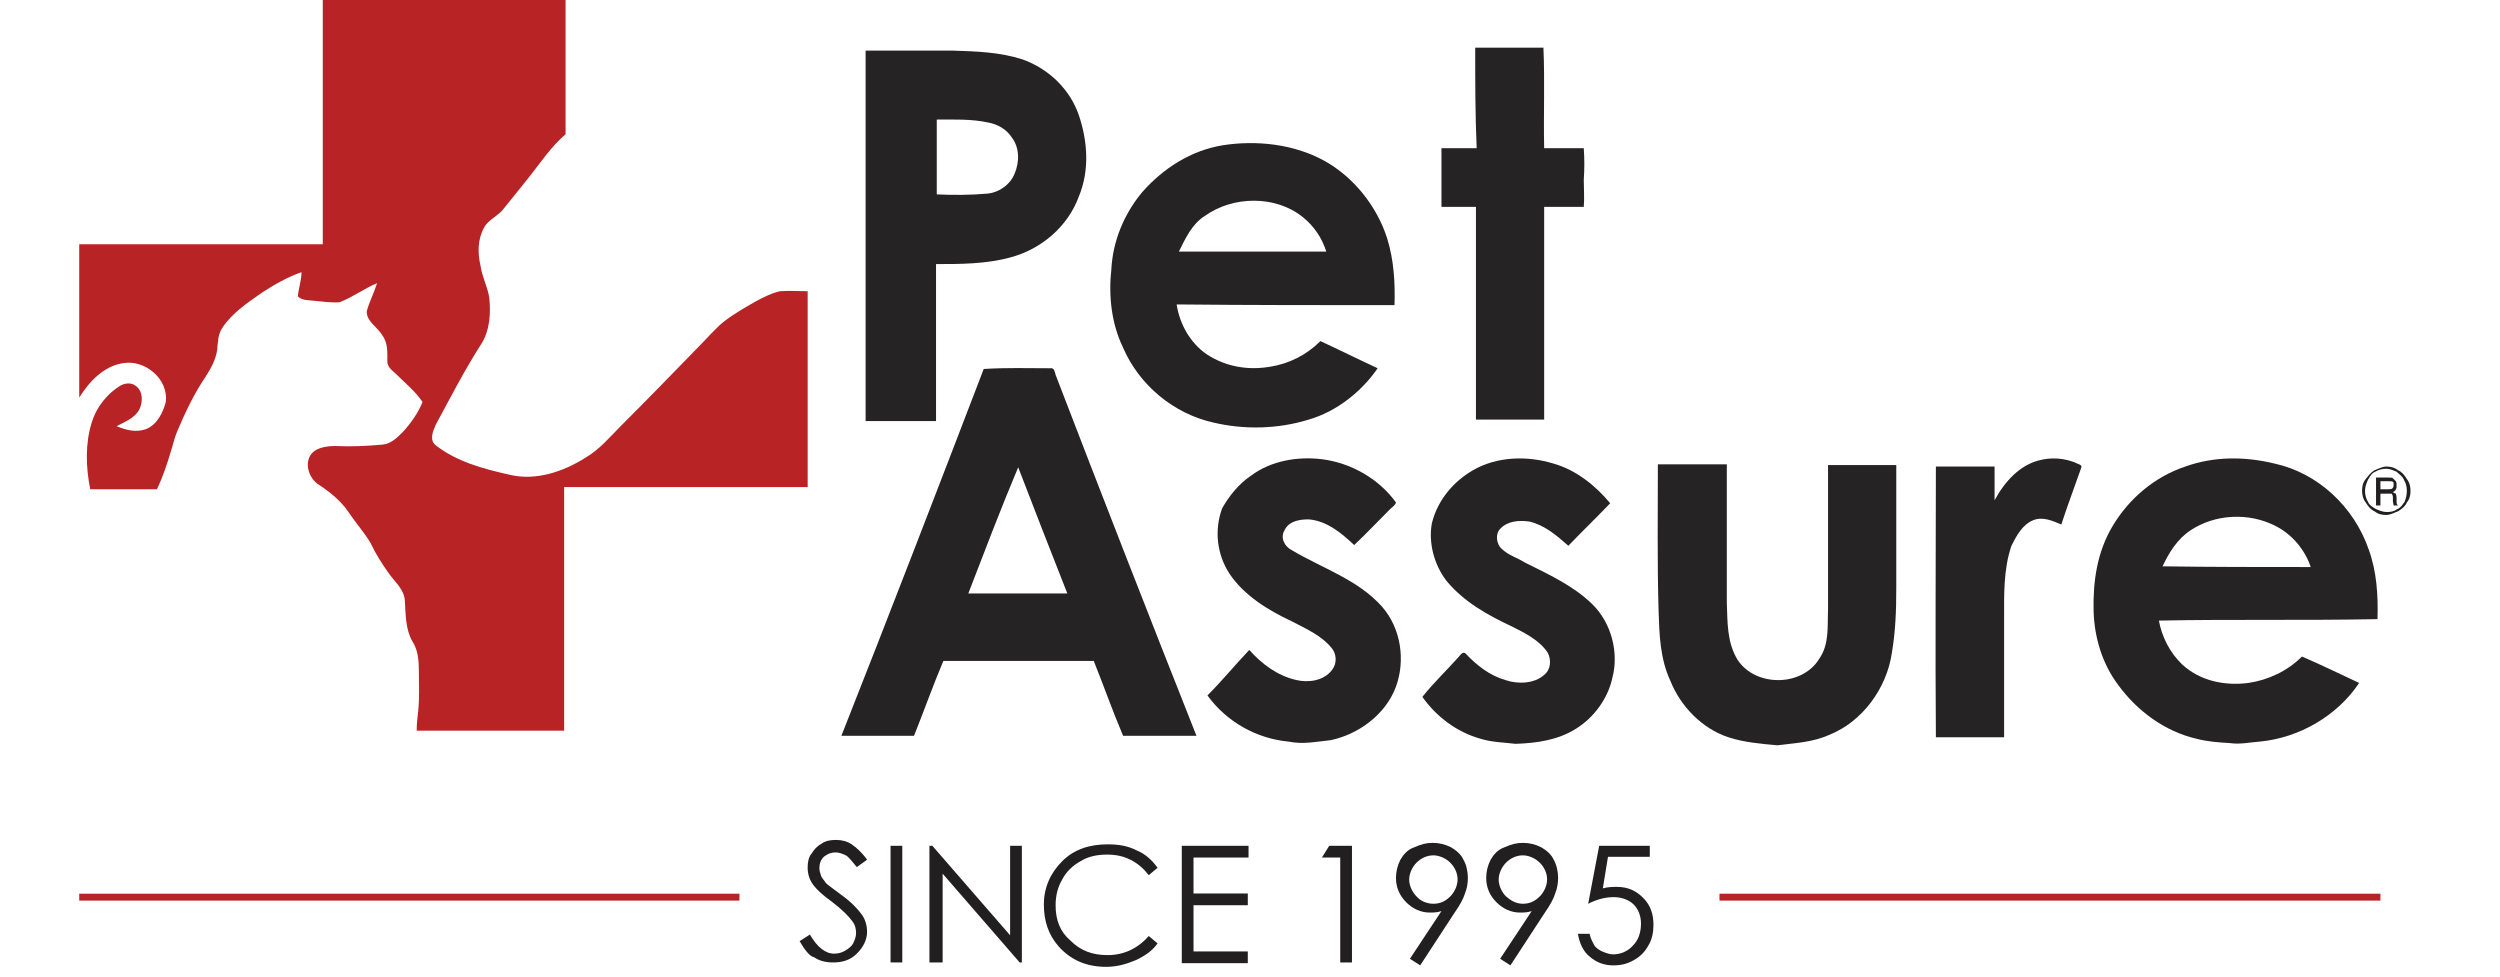 <?xml version="1.0" encoding="UTF-8"?>
<!-- Generator: Adobe Illustrator 22.1.0, SVG Export Plug-In . SVG Version: 6.00 Build 0)  -->
<svg xmlns="http://www.w3.org/2000/svg" xmlns:xlink="http://www.w3.org/1999/xlink" version="1.1" id="Layer_1" x="0px" y="0px" viewBox="0 0 340.8 133.2" xml:space="preserve">
<line fill="none" stroke="#B82326" stroke-width="0.943" stroke-miterlimit="10" x1="10.8" y1="122.3" x2="100.8" y2="122.3"></line>
<line fill="none" stroke="#B82326" stroke-width="0.943" stroke-miterlimit="10" x1="234.4" y1="122.3" x2="324.5" y2="122.3"></line>
<path fill="none" stroke="#221F20" stroke-width="1.495" stroke-miterlimit="10" d="M100.8,125.2"></path>
<path fill="none" stroke="#221F20" stroke-width="1.495" stroke-miterlimit="10" d="M11.6,125.2"></path>
<g>
	<path fill="#B82326" d="M44,0h33.1c0,6,0,12.1,0,18.3c-2,1.7-3.5,4-5.1,6c-1.1,1.4-2.2,2.7-3.3,4.1c-0.7,1-2.1,1.5-2.7,2.6   c-0.9,1.6-0.9,3.5-0.5,5.2c0.2,1.5,1,3,1.2,4.4c0.2,2.1,0.1,4.4-1.1,6.3c-2.3,3.6-4.2,7.3-6.2,11c-0.4,0.9-0.9,2.1,0,2.8   c2.8,2.2,6.4,3.2,10,4c3.6,0.9,7.4-0.4,10.4-2.3c1.9-1.1,3.3-2.8,4.8-4.3c3.6-3.6,7.2-7.3,10.7-10.9c1.1-1.1,2.1-2.3,3.3-3.3   c1.4-1.1,3-2,4.4-2.8c1.1-0.6,2.1-1.1,3.3-1.4c1.2-0.1,2.5,0,3.8,0c0,8.9,0,17.8,0,26.7c-11.1,0-22.1,0-33.2,0   c0,11.1,0,22.1,0,33.2c-6.7,0-13.5,0-20.1,0c0-0.9,0.1-1.7,0.2-2.6c0.2-1.9,0.1-3.6,0.1-5.4c0-1.5-0.1-3-0.9-4.2   c-0.9-1.6-0.9-3.5-1-5.3c0-1.6-1.2-2.6-2.1-3.8c-1-1.4-1.9-2.8-2.6-4.3c-0.9-1.5-2-2.7-3-4.2c-1-1.5-2.5-2.7-4-3.7   c-1.5-0.9-2.1-3.2-0.9-4.4c0.7-0.7,2-0.9,3.1-0.9c2.2,0.1,4.4,0,6.5-0.2c1.1-0.1,2-1,2.7-1.7c1.1-1.2,2.1-2.6,2.7-4.1   c-1-1.5-2.5-2.7-3.8-4c-0.5-0.4-1-0.9-1-1.5c0-1.2,0.1-2.6-0.7-3.6c-0.6-1.1-2.2-1.9-2.1-3.3c0.4-1.4,1-2.5,1.4-3.8   c-1.7,0.7-3.3,1.9-5.1,2.6c-1.1,0.1-2.3-0.1-3.5-0.2c-0.7-0.1-1.6,0-2.2-0.6c0.1-1.1,0.5-2.2,0.5-3.3c-2,0.7-3.7,1.7-5.4,2.8   c-2,1.4-4.1,2.8-5.4,4.8c-0.6,0.9-0.6,2-0.7,3c-0.2,1.4-0.9,2.6-1.6,3.7c-1.5,2.2-2.7,4.7-3.8,7.3c-0.4,0.9-0.6,1.9-0.9,2.8   c-0.5,1.7-1.1,3.5-1.9,5.2c-3.1,0-6.2,0-9.1,0c-0.6-3-0.7-6.2,0.2-9.1c0.6-2,2-3.8,3.7-4.9c0.7-0.5,1.7-0.6,2.3-0.1   c1,0.7,1,2.2,0.5,3.2c-0.6,1.2-2,1.7-3.1,2.3c1.2,0.5,2.6,0.9,4,0.4c1.5-0.6,2.3-2.2,2.7-3.7c0.4-3.1-2.8-5.8-5.8-5.3   c-2.7,0.4-4.7,2.6-6,4.7V33.3c9.9,0,19.6,0,29.5,0c1.2,0,2.5,0,3.7,0C44,22.1,44,11.1,44,0L44,0z"></path>
	<path fill="#262324" d="M201.1,6.5c3.1,0,6.2,0,9.3,0c0.2,4.6,0,9.1,0.1,13.7c1.9,0,3.6,0,5.4,0c0.1,1.5,0.1,2.8,0,4.3   c0,1.2,0.1,2.5,0,3.7c-1.9,0-3.6,0-5.4,0c0,9.6,0,19.4,0,29c-3.1,0-6.2,0-9.3,0c0-9.6,0-19.4,0-29c-1.6,0-3.2,0-4.7,0   c0-2.7,0-5.3,0-8c1.6,0,3.2,0,4.8,0C201.1,15.7,201.1,11.1,201.1,6.5L201.1,6.5z"></path>
	<path fill="#262324" d="M147.1,15.8c-1.2-3.6-4.1-6.4-7.7-7.7c-3.1-1-6.3-1.1-9.5-1.2c-4,0-7.9,0-11.9,0c0,16.8,0,33.6,0,50.5   c3.2,0,6.4,0,9.6,0c0-7.2,0-14.2,0-21.4c3.3,0,6.8,0,10.1-0.9c4.2-1.1,7.9-4.2,9.4-8.4C148.5,23.3,148.3,19.4,147.1,15.8z    M138.3,23.7c-0.6,1.5-2.2,2.6-3.8,2.7c-2.2,0.2-4.6,0.2-6.8,0.1c0-3.5,0-6.9,0-10.2c2.3,0,4.7-0.1,7,0.4c1.2,0.2,2.5,0.9,3.2,2   C139,20.1,139,22.1,138.3,23.7z"></path>
	<path fill="#262324" d="M190.1,41.6c0.1-3.1-0.1-6.2-1-9.1c-1.4-4.4-4.6-8.4-8.6-10.6c-4.2-2.3-9.3-2.8-13.8-2.1   c-4.3,0.7-8.1,3.1-11,6.4c-2.5,3-4,6.7-4.2,10.5c-0.4,3.6,0,7.4,1.6,10.7c2.2,5.1,6.9,9,12.3,10.2c4.2,1,8.8,0.9,13-0.4   c3.8-1.1,7.2-3.8,9.4-7c-2.6-1.2-5.2-2.5-7.8-3.7c-1.9,1.9-4.3,3.1-6.9,3.5c-3,0.5-6,0-8.6-1.7c-2.2-1.5-3.7-4.1-4.1-6.8   C170.2,41.6,180.2,41.6,190.1,41.6z M164.3,29.4c3.8-2.7,9.6-2.8,13.3,0.2c1.5,1.2,2.6,2.8,3.2,4.7c-6.7,0-13.5,0-20.1,0   C161.6,32.5,162.5,30.5,164.3,29.4z"></path>
	<path fill="#262324" d="M170.6,64.8c2.7-2,6.3-2.6,9.6-2.2c4,0.5,7.8,2.7,10.1,5.9c-0.1,0.4-0.5,0.6-0.9,1   c-1.6,1.6-3.2,3.3-4.8,4.8c-1.7-1.6-3.7-3.3-6.2-3.5c-1.2,0-2.7,0.2-3.3,1.5c-0.6,1,0,2.2,1,2.7c4.2,2.5,9,4,12.3,7.7   c2.6,3,3.2,7.3,1.9,10.9c-1.4,3.8-5.1,6.5-8.9,7.3c-1.9,0.2-3.8,0.6-5.7,0.2c-4.4-0.4-8.5-2.7-11.1-6.3c2-2,3.8-4.2,5.7-6.2   c1.7,1.9,3.8,3.5,6.4,4.1c1.7,0.4,3.8,0.1,4.9-1.4c0.7-0.9,0.6-2.2-0.1-3c-1.4-1.7-3.5-2.6-5.4-3.6c-3.2-1.5-6.5-3.5-8.5-6.5   c-1.7-2.6-2.1-5.9-1-8.9C167.5,67.7,168.8,66,170.6,64.8L170.6,64.8z"></path>
	<path fill="#262324" d="M277.8,62.8c1.7-0.5,3.7-0.4,5.4,0.4c0.2,0.1,0.7,0.2,0.5,0.6c-0.9,2.6-1.9,5.2-2.7,7.7   c-1.2-0.5-2.5-1.1-3.8-0.6c-1.5,0.6-2.3,2.1-3,3.5c-1.1,3.2-1,6.7-1,10c0,4.8,0,9.6,0,14.6c0,0.5,0,1,0,1.5c-3.1,0-6.2,0-9.3,0   c-0.1-12.3,0-24.7,0-36.9c2.7,0,5.3,0,8,0c0,1.5,0,3.1,0,4.6C273.3,65.6,275.3,63.5,277.8,62.8L277.8,62.8z"></path>
	<path fill="#262324" d="M200.8,64.1c3.3-1.9,7.4-2,11-0.9c3.1,0.9,5.7,3,7.7,5.4c-1.9,2-3.8,3.8-5.7,5.8c-1.6-1.4-3.2-2.8-5.3-3.3   c-1.4-0.2-3-0.1-4,1c-0.7,0.7-0.5,2.1,0.2,2.7c0.9,0.9,2.1,1.2,3.2,1.9c3.2,1.6,6.5,3.1,9.1,5.6c2.7,2.6,3.7,6.7,2.8,10.1   c-0.6,2.8-2.5,5.4-4.9,6.9c-2.5,1.6-5.4,2-8.3,2.1c-1.6-0.2-3.2-0.2-4.8-0.7c-3.2-0.9-6-3-7.9-5.7c1.5-1.9,3.3-3.6,4.9-5.4   c0.2-0.2,0.6-0.9,1-0.5c1.5,1.6,3.3,3,5.4,3.6c1.7,0.6,4,0.5,5.3-0.7c0.9-0.7,1-2,0.5-3c-1.1-1.7-3.1-2.7-4.9-3.6   c-3.2-1.5-6.5-3.3-8.9-6.2c-1.7-2.2-2.5-5.2-2-7.9C196,68.1,198.2,65.6,200.8,64.1L200.8,64.1z"></path>
	<path fill="#262324" d="M226,63.3c3.1,0,6.3,0,9.4,0c0,6.3,0,12.6,0,18.9c0.1,2.6,0,5.4,1.5,7.8c2.5,3.7,8.8,3.6,11.1-0.2   c1.4-2,1.1-4.4,1.2-6.8c0-6.5,0-13.1,0-19.6c3.1,0,6.2,0,9.3,0c0,5.6,0,11.1,0,16.8c0,3-0.1,5.8-0.6,8.8c-0.7,4.8-4,9.4-8.6,11.2   c-2.2,1-4.7,1.1-7,1.4c-2.2-0.2-4.6-0.4-6.7-1.1c-3.6-1.2-6.5-4.2-7.9-7.7c-1.4-3-1.5-6.3-1.6-9.5C225.9,76.5,226,70,226,63.3   L226,63.3z"></path>
	<path fill="#262324" d="M143.9,51.1c-0.1-0.4-0.2-1-0.7-0.9c-3.1,0-6-0.1-9.1,0.1c-6.4,16.7-12.8,33.3-19.4,50c3.3,0,6.5,0,9.9,0   c1.4-3.5,2.6-6.9,4-10.2c6.8,0,13.7,0,20.5,0c1.4,3.5,2.6,6.9,4,10.2c3.3,0,6.7,0,10,0C156.6,83.9,150.2,67.5,143.9,51.1z    M132,80.9c2.2-5.7,4.4-11.5,6.8-17.2c2.2,5.7,4.4,11.4,6.7,17.2C141.1,80.9,136.6,80.9,132,80.9z"></path>
	<path fill="#262324" d="M324.1,84.4c0.1-3.2-0.1-6.5-1.2-9.5c-2-5.8-6.9-10.4-12.8-11.7c-4.1-1-8.3-1-12.2,0.4   c-4.2,1.4-7.7,4.4-9.9,8.1c-2.1,3.5-2.7,7.5-2.6,11.6c0.1,3.6,1.2,7.2,3.3,10c2.6,3.6,6.4,6.4,10.7,7.4c1.5,0.4,3,0.5,4.6,0.6   c1.4,0.2,2.6-0.1,4-0.2c5.4-0.5,10.6-3.5,13.6-8c-2.6-1.2-5.2-2.5-7.8-3.6c-2,2-4.6,3.2-7.3,3.6c-3.1,0.4-6.5-0.2-9-2.5   c-1.7-1.6-2.8-3.8-3.2-6C304.1,84.4,314.1,84.6,324.1,84.4z M294.8,77.2c0.9-1.9,2-3.7,3.8-4.9c3.3-2.2,7.9-2.5,11.6-0.6   c2.2,1.1,4,3.2,4.8,5.6C308.1,77.3,301.4,77.3,294.8,77.2z"></path>
</g>
<g>
	<path fill="#221F20" d="M328.6,66.9c0,0.6-0.1,1.1-0.5,1.6c-0.2,0.5-0.7,0.9-1.2,1.2c-0.5,0.2-1.1,0.5-1.6,0.5   c-0.6,0-1.1-0.1-1.6-0.5c-0.5-0.2-0.9-0.7-1.2-1.2c-0.4-0.5-0.5-1.1-0.5-1.6c0-0.6,0.1-1.1,0.5-1.6c0.4-0.5,0.7-0.9,1.2-1.2   c0.5-0.2,1.1-0.5,1.6-0.5s1.1,0.1,1.6,0.5c0.5,0.2,0.9,0.7,1.2,1.2C328.5,65.8,328.6,66.4,328.6,66.9z M328.1,66.9   c0-0.5-0.1-1-0.4-1.5c-0.2-0.5-0.6-0.7-1-1.1c-0.5-0.2-0.9-0.4-1.4-0.4s-1,0.1-1.5,0.4c-0.5,0.2-0.7,0.6-1,1.1   c-0.2,0.5-0.4,0.9-0.4,1.5c0,0.5,0.1,1,0.4,1.5c0.2,0.5,0.6,0.7,1.1,1c0.5,0.2,0.9,0.4,1.5,0.4c0.5,0,1-0.1,1.4-0.4   c0.5-0.2,0.7-0.6,1-1C328,67.9,328.1,67.4,328.1,66.9z M323.9,65.1h1.6c0.4,0,0.6,0,0.7,0.1c0.1,0.1,0.2,0.2,0.4,0.4   c0.1,0.1,0.1,0.4,0.1,0.6c0,0.2,0,0.4-0.1,0.5c0,0.1-0.1,0.2-0.4,0.4c0.1,0.1,0.2,0.1,0.4,0.2c0,0.1,0.1,0.2,0.1,0.6v0.4   c0,0.2,0,0.4,0.1,0.5l0.1,0.1h-0.6c0-0.1-0.1-0.4-0.1-0.6v-0.5c0-0.1,0-0.2-0.1-0.4c0-0.1-0.1-0.1-0.1-0.1c-0.1,0-0.2,0-0.5,0h-1   v1.6h-0.6V65.1z M324.5,65.6v1.1h1c0.2,0,0.5,0,0.6-0.1c0.1-0.1,0.2-0.2,0.2-0.5c0-0.2,0-0.4-0.1-0.4c-0.1-0.1-0.2-0.1-0.6-0.1   H324.5z"></path>
</g>
<path fill="none" stroke="#221F20" stroke-width="1.495" stroke-miterlimit="10" d="M324.1,122.3"></path>
<path fill="none" stroke="#221F20" stroke-width="1.495" stroke-miterlimit="10" d="M234.8,122.3"></path>
<g>
	<path fill="#221F20" d="M109,128.3l1.4-0.9c1,1.7,2.1,2.6,3.3,2.6c0.5,0,1-0.1,1.5-0.4s0.9-0.6,1.1-1c0.2-0.4,0.4-0.9,0.4-1.4   c0-0.5-0.1-1.1-0.5-1.6c-0.5-0.7-1.4-1.6-2.7-2.6c-1.4-1-2.1-1.7-2.5-2.2c-0.6-0.7-0.9-1.6-0.9-2.5c0-0.7,0.1-1.4,0.5-1.9   c0.4-0.6,0.7-1,1.4-1.4c0.6-0.4,1.2-0.5,2-0.5s1.5,0.2,2.1,0.6c0.6,0.4,1.4,1.1,2.1,2.1l-1.4,1c-0.6-0.7-1.1-1.4-1.5-1.6   c-0.4-0.2-0.9-0.4-1.4-0.4c-0.6,0-1.1,0.2-1.6,0.6c-0.4,0.4-0.6,0.9-0.6,1.5c0,0.4,0.1,0.7,0.2,1c0.1,0.4,0.4,0.6,0.7,1.1   c0.2,0.2,0.9,0.7,2.1,1.6c1.4,1,2.3,2,2.8,2.7s0.7,1.6,0.7,2.3c0,1.1-0.5,2.1-1.4,3c-0.9,0.9-2,1.2-3.2,1.2c-1,0-1.9-0.2-2.6-0.7   C110.4,130.4,109.7,129.5,109,128.3z"></path>
	<path fill="#221F20" d="M121.4,115.3h1.6v15.9h-1.6V115.3z"></path>
	<path fill="#221F20" d="M126.7,131.2v-15.9h0.4l10.6,12.2v-12.2h1.6v15.9H139l-10.5-12.1v12.1H126.7z"></path>
	<path fill="#221F20" d="M157.8,118.3l-1.2,1c-0.7-0.9-1.5-1.6-2.5-2.1c-1-0.5-2-0.7-3.2-0.7c-1.2,0-2.5,0.2-3.6,0.9   c-1.1,0.6-2,1.5-2.5,2.5c-0.6,1-0.9,2.2-0.9,3.5c0,2,0.6,3.6,2,4.8c1.4,1.4,3,2,5.1,2c2.2,0,4.1-0.9,5.6-2.6l1.2,1   c-0.7,1-1.7,1.7-3,2.3c-1.2,0.5-2.5,0.9-4,0.9c-2.8,0-4.9-1-6.5-2.8c-1.4-1.6-2-3.5-2-5.7c0-2.3,0.9-4.3,2.5-5.9   c1.6-1.6,3.7-2.3,6.2-2.3c1.5,0,2.8,0.2,4.1,0.9C156.1,116.4,157.1,117.3,157.8,118.3z"></path>
	<path fill="#221F20" d="M161.1,115.3h9.1v1.6h-7.5v4.9h7.4v1.6h-7.4v6.3h7.4v1.6h-9V115.3z"></path>
	<path fill="#221F20" d="M181.2,115.3h3.1v15.9h-1.6v-14.3h-2.5L181.2,115.3z"></path>
	<path fill="#221F20" d="M193.6,131.6l-1.4-0.9l4.3-6.5c-0.6,0.2-1.1,0.2-1.6,0.2c-1.2,0-2.3-0.5-3.2-1.4c-0.9-0.9-1.4-2-1.4-3.3   c0-0.9,0.2-1.7,0.6-2.5c0.4-0.7,1-1.4,1.9-1.7c0.9-0.4,1.6-0.6,2.5-0.6c0.9,0,1.7,0.2,2.5,0.6c0.7,0.4,1.4,1,1.7,1.7   c0.4,0.7,0.6,1.6,0.6,2.5c0,0.6-0.1,1.4-0.4,2.1c-0.2,0.7-0.7,1.6-1.4,2.6L193.6,131.6z M195.4,123.2c1,0,1.7-0.4,2.3-1   c0.6-0.6,1-1.5,1-2.3c0-0.9-0.4-1.7-1-2.3c-0.6-0.6-1.5-1-2.3-1c-0.9,0-1.7,0.4-2.3,1c-0.6,0.6-1,1.5-1,2.3s0.4,1.7,1,2.3   C193.6,122.8,194.5,123.2,195.4,123.2z"></path>
	<path fill="#221F20" d="M205.9,131.6l-1.4-0.9l4.3-6.5c-0.6,0.2-1.1,0.2-1.6,0.2c-1.2,0-2.3-0.5-3.2-1.4c-0.9-0.9-1.4-2-1.4-3.3   c0-0.9,0.2-1.7,0.6-2.5c0.4-0.7,1-1.4,1.9-1.7c0.9-0.4,1.6-0.6,2.5-0.6c0.9,0,1.7,0.2,2.5,0.6c0.7,0.4,1.4,1,1.7,1.7   c0.4,0.7,0.6,1.6,0.6,2.5c0,0.6-0.1,1.4-0.4,2.1c-0.2,0.7-0.7,1.6-1.4,2.6L205.9,131.6z M207.6,123.2c1,0,1.7-0.4,2.3-1   c0.6-0.6,1-1.5,1-2.3c0-0.9-0.4-1.7-1-2.3c-0.6-0.6-1.5-1-2.3-1c-0.9,0-1.7,0.4-2.3,1c-0.6,0.6-1,1.5-1,2.3s0.4,1.7,1,2.3   C206,122.8,206.7,123.2,207.6,123.2z"></path>
	<path fill="#221F20" d="M224.9,115.3v1.5h-5.7l-0.7,4.3c0.7-0.2,1.4-0.2,1.9-0.2c1.5,0,2.6,0.5,3.6,1.5c1,1,1.4,2.2,1.4,3.7   c0,1-0.2,2-0.7,2.8c-0.5,0.9-1.1,1.5-2,2c-0.9,0.5-1.7,0.7-2.8,0.7c-1.2,0-2.3-0.4-3.2-1.2c-0.9-0.7-1.4-1.9-1.6-3.1h1.6   c0.1,0.6,0.4,1.1,0.6,1.5c0.2,0.4,0.7,0.7,1.1,0.9c0.5,0.2,1,0.4,1.5,0.4c1,0,2-0.4,2.7-1.2c0.7-0.7,1.1-1.7,1.1-3   c0-1.1-0.4-2-1-2.6c-0.6-0.6-1.6-1-2.7-1c-1,0-2.1,0.2-3.5,0.9l1.5-7.9h7V115.3z"></path>
</g>
</svg>
